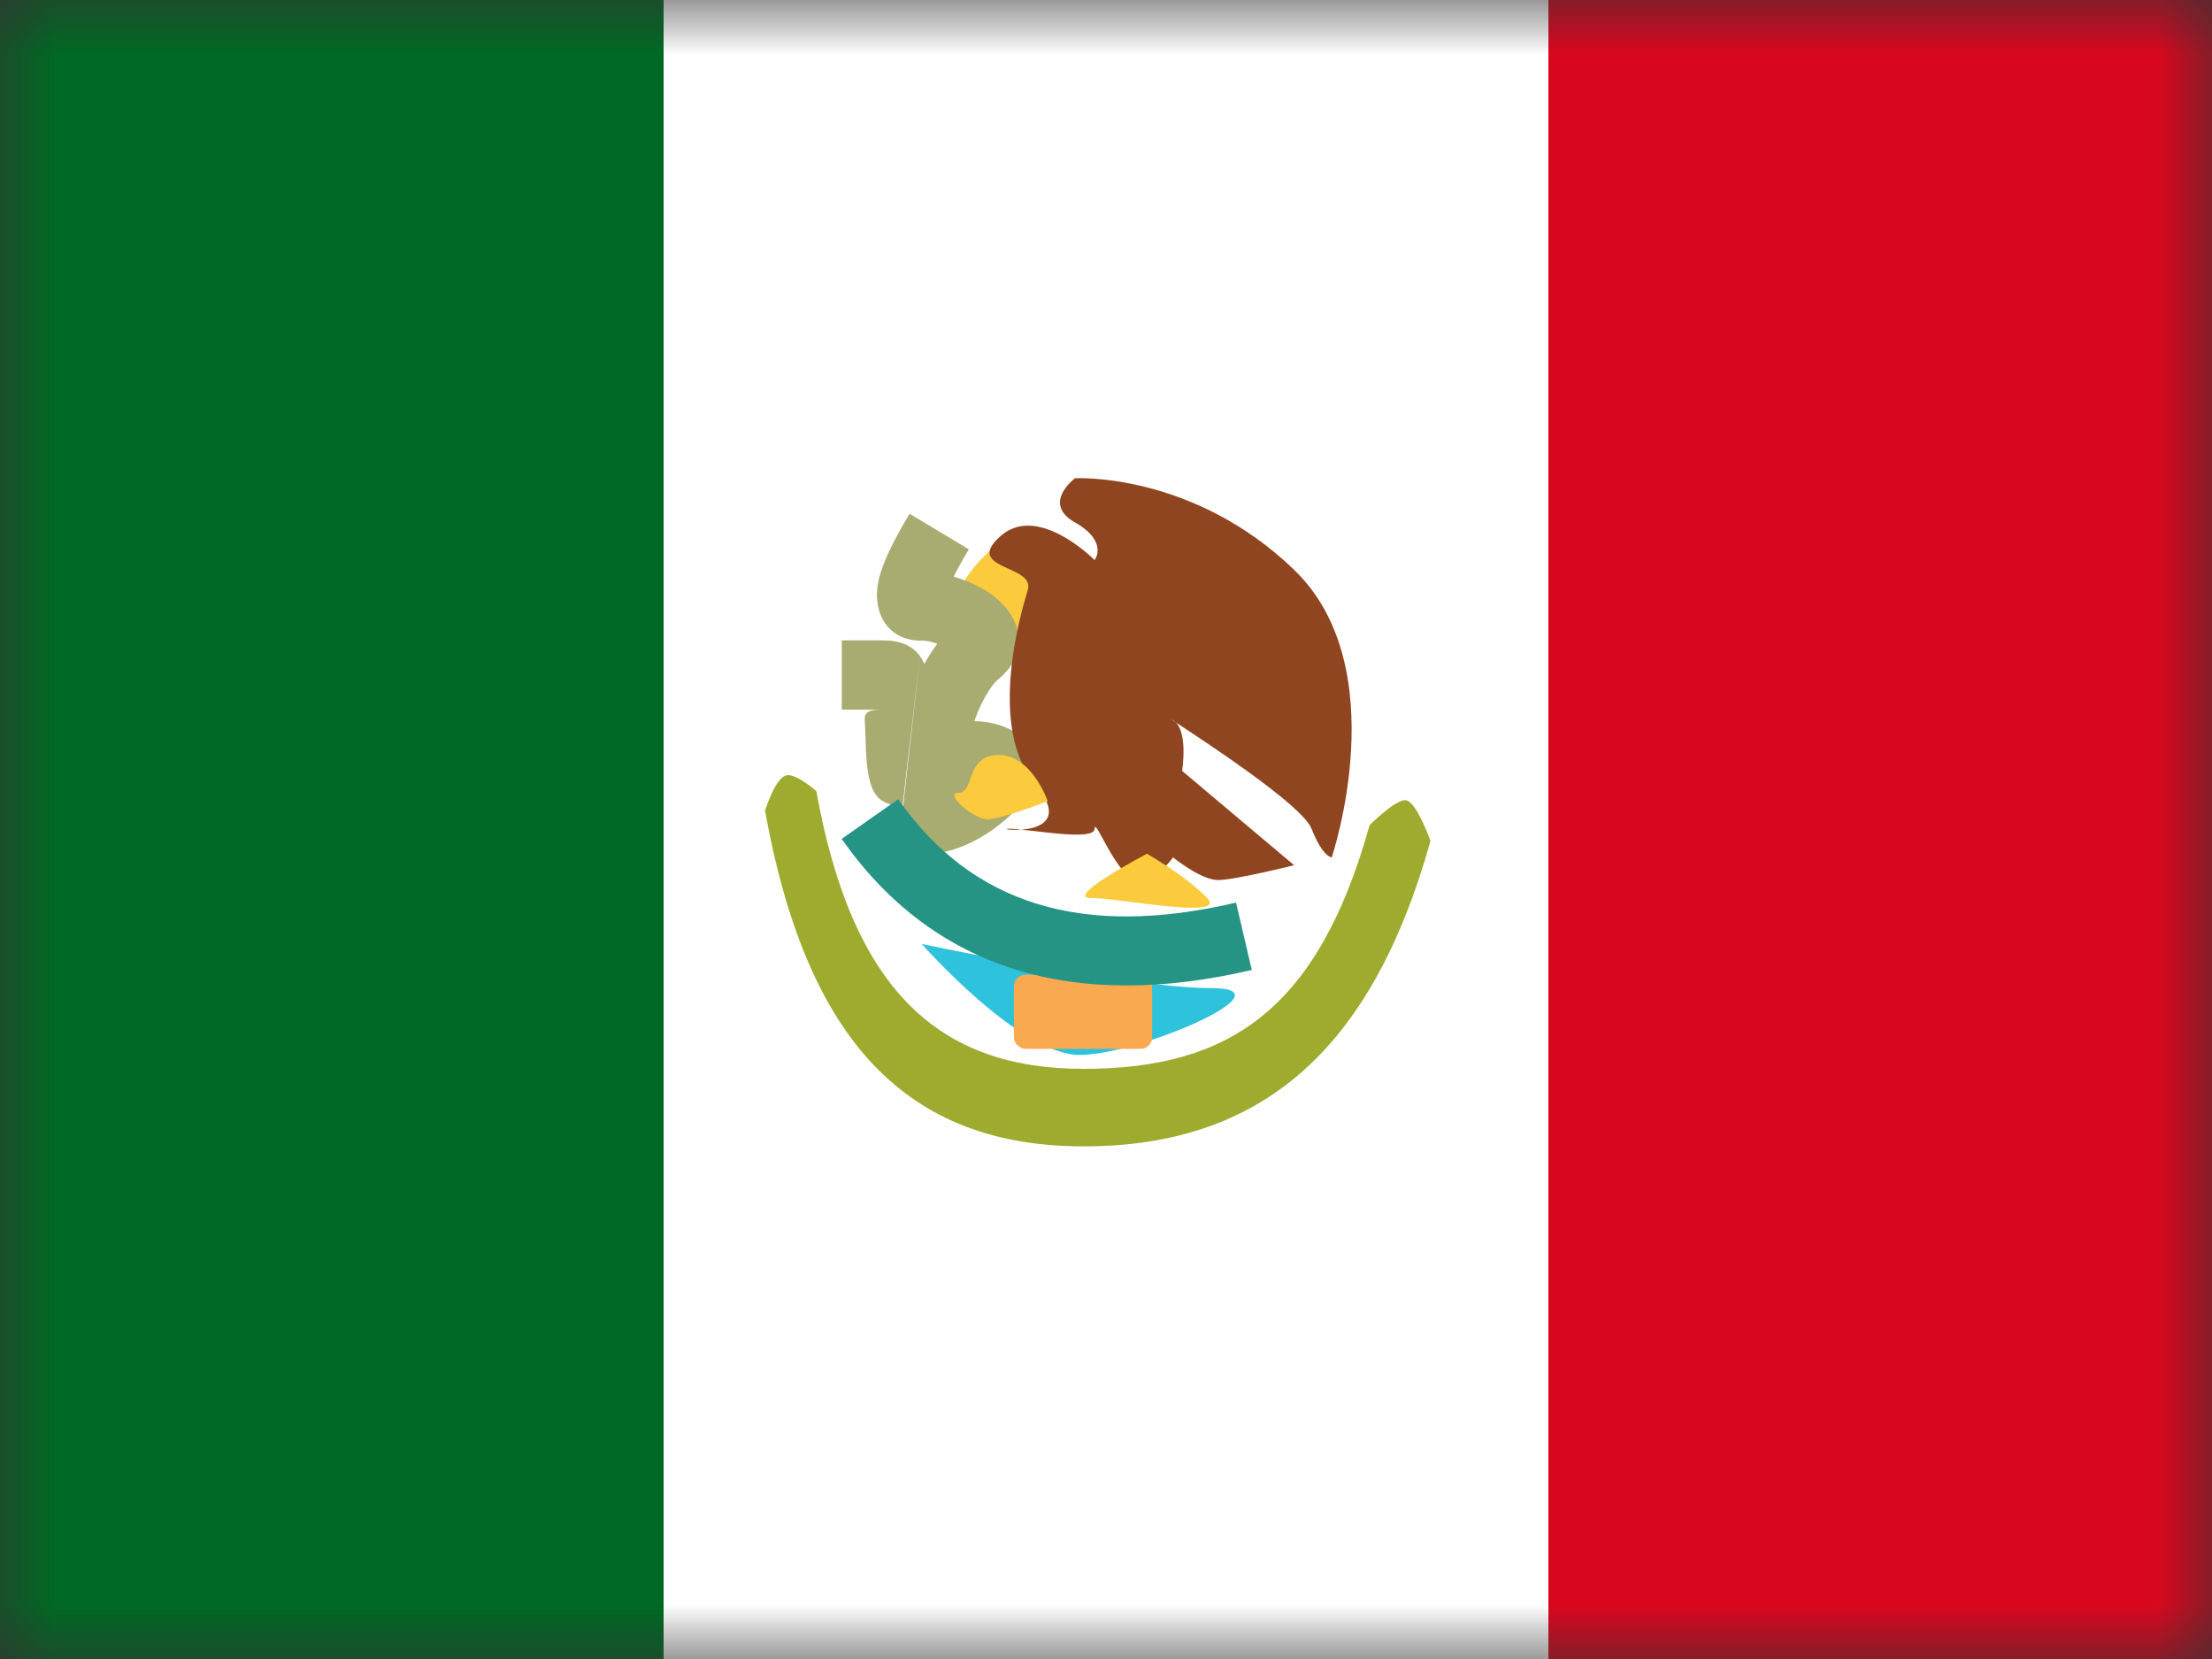 <svg xmlns="http://www.w3.org/2000/svg" width="20" height="15" fill="none"><rect width="100%" height="100%" fill="#333333" stroke="none"/><mask id="flags_mx_a" width="20" height="15" x="0" y="0" maskUnits="userSpaceOnUse"><path fill="#fff" d="M0 0h20v15H0z"/></mask><g mask="url(#flags_mx_a)"><path fill="#D9071E" fill-rule="evenodd" d="M14 0h6v15h-6V0z" clip-rule="evenodd"/><path fill="#006923" fill-rule="evenodd" d="M0 0h6v15H0V0z" clip-rule="evenodd"/><path fill="#fff" fill-rule="evenodd" d="M6 0h8v15H6V0z" clip-rule="evenodd"/><path fill="#FCCA3D" fill-rule="evenodd" d="M8.99 4.946s-.43.333-.349.688c.08.355.926 0 .824-.344-.102-.344-.475-.344-.475-.344z" clip-rule="evenodd"/><path fill="#A8AC71" fill-rule="evenodd" d="M8.335 5.793c-.322 0-.455-.268-.389-.553.035-.152.128-.344.278-.595l.536.322a3.585 3.585 0 0 0-.137.247 1.2 1.2 0 0 1 .313.141c.292.193.4.535.087.789-.061.049-.16.216-.213.377a.74.74 0 0 1 .354.09c.276.162.25.46.04.69-.15.164-.348.296-.536.364-.312.113-.646.07-.646-.33v-.003c0-.016-.002-.044.138-.047m.006 0H8.16c-.238-.004-.289-.13-.319-.354a2.316 2.316 0 0 1-.014-.227l-.003-.076-.003-.074-.001-.016c-.005-.072-.008-.122.153-.122h-.362V5.79h.362c.206 0 .32.07.385.213.036-.065.075-.127.117-.182a.482.482 0 0 0-.14-.03m-.17 1.493h.022-.021zm.568-.395.01-.01a.024.024 0 0 0-.004.004l-.006.006zm-.274.186zm0-.236.002.01a.5.5 0 0 1-.002-.019v.01z" clip-rule="evenodd"/><path fill="#8F4620" fill-rule="evenodd" d="M12.041 7.752s.579-1.714-.34-2.6c-.92-.887-1.981-.828-1.981-.828s-.306.227 0 .4c.306.174.177.34.177.34s-.512-.52-.852-.216c-.34.304.318.257.248.486-.07.229-.364 1.245.066 1.757.431.513-.407.402-.236.402.17 0 .774.12.774 0s.21.464.39.464c.18 0 .319-.205.319-.205s.252.205.406.205c.153 0 .689-.134.689-.134l-1.013-.853s.061-.376-.082-.458c-.144-.081 1.151.722 1.252.98.102.26.183.26.183.26z" clip-rule="evenodd"/><path fill="#9FAB2F" d="M6.917 7.33s.093-.3.194-.32c.087-.019.27.143.27.143.325 1.806 1.111 2.511 2.416 2.511 1.32 0 2.12-.536 2.586-2.202 0 0 .249-.253.336-.225.096.03.215.366.215.366-.535 1.911-1.547 2.762-3.137 2.762-1.605 0-2.507-.962-2.88-3.036z"/><path fill="#2FC2DC" fill-rule="evenodd" d="M8.334 8.535s1.878.399 2.619.399c.74 0-.65.604-1.193.604S8.334 8.535 8.334 8.535z" clip-rule="evenodd"/><rect width="1.25" height=".67" x="9.167" y="8.813" fill="#F9AA51" rx=".104"/><path fill="#259485" d="m7.61 7.585.511-.359c.666.95 1.662 1.261 3.055.935l.142.609c-1.628.381-2.886-.014-3.708-1.185z"/><path fill="#FCCA3D" fill-rule="evenodd" d="M10.37 7.719s-.759.4-.506.4 1.242.199 1.05 0c-.193-.2-.544-.4-.544-.4zm-.897-.476s-.144-.417-.444-.417c-.3 0-.216.342-.36.342s.135.24.259.24.545-.165.545-.165z" clip-rule="evenodd"/></g></svg>